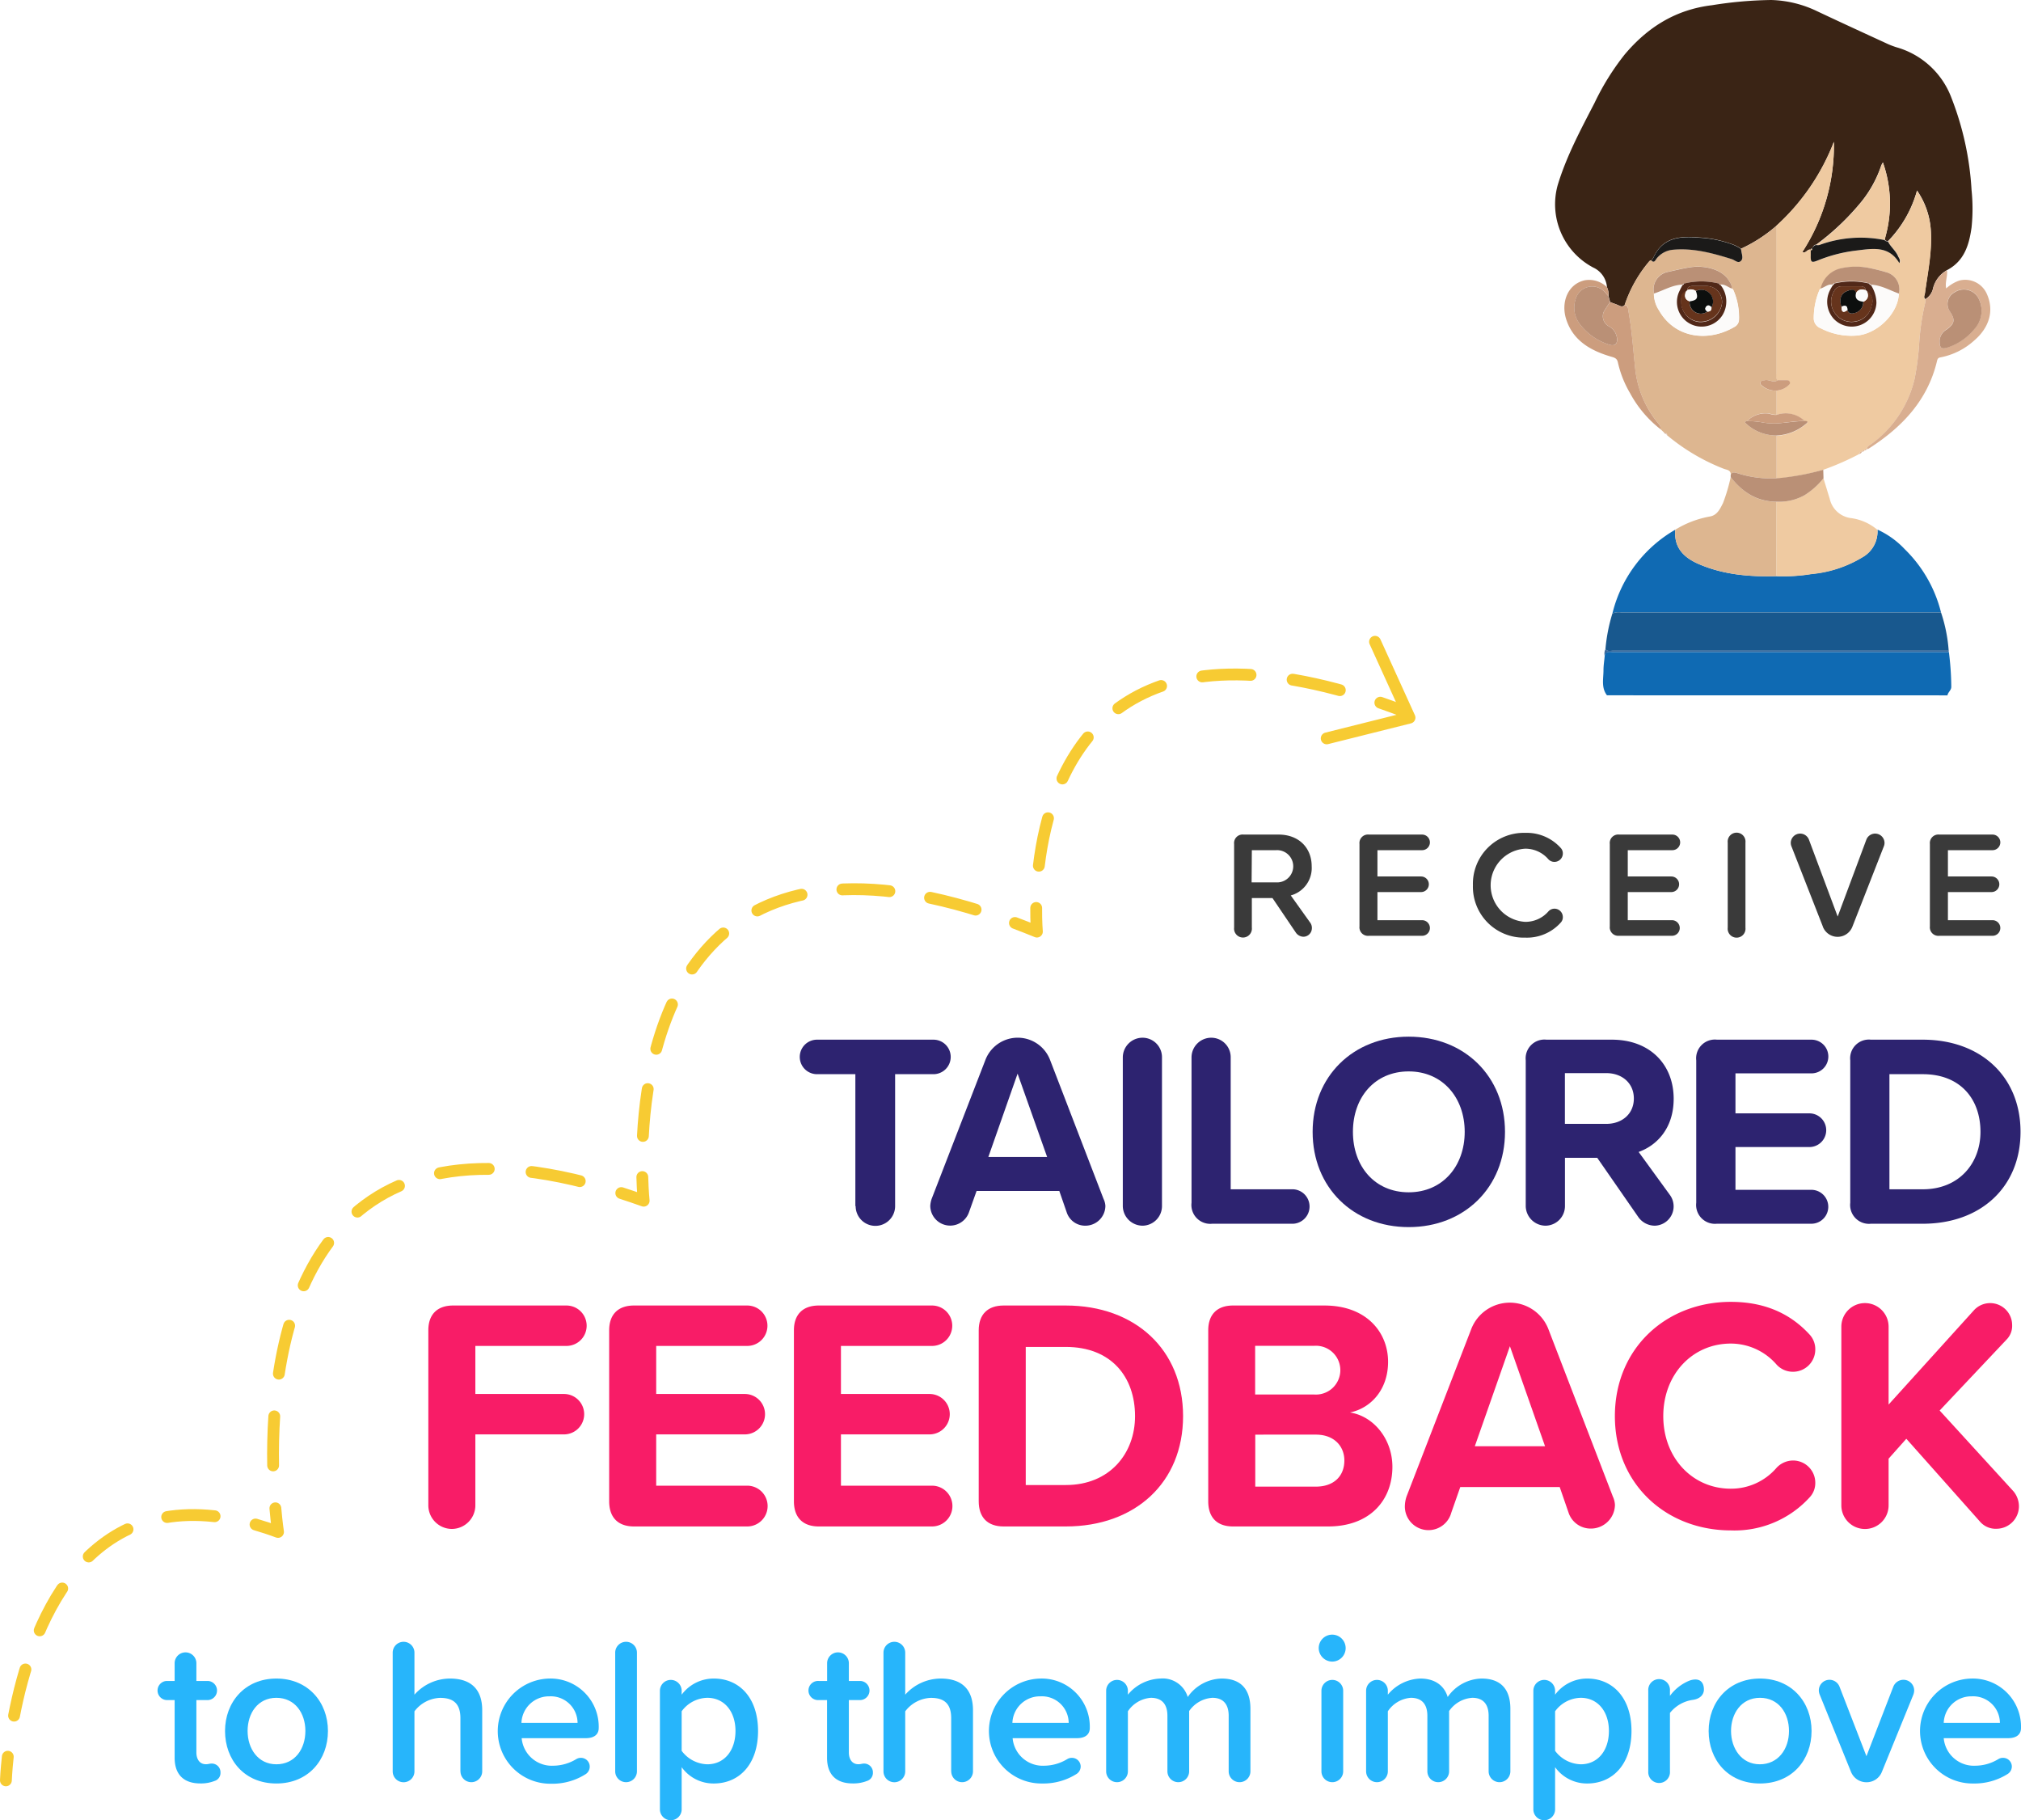 <svg xmlns="http://www.w3.org/2000/svg" viewBox="0 0 342.08 308.07"><title>_</title><path d="M37.32,300a1.4,1.4,0,0,1-1,1.4,6.26,6.26,0,0,1-2.42.42c-2.83,0-4.34-1.54-4.34-4.34v-9.77h-1.4a1.62,1.62,0,0,1,0-3.23h1.4v-3a1.84,1.84,0,1,1,3.68,0v3h2a1.62,1.62,0,0,1,0,3.23h-2v8.86c0,1.16.56,2,1.61,2,.42,0,.63-.11.91-.11A1.47,1.47,0,0,1,37.32,300Z" style="fill:#27b5fb"/><path d="M38.09,292.94c0-4.84,3.33-8.87,8.69-8.87s8.73,4,8.73,8.87-3.3,8.89-8.73,8.89S38.09,297.81,38.09,292.94Zm13.6,0c0-3-1.75-5.61-4.91-5.61s-4.87,2.63-4.87,5.61,1.75,5.64,4.87,5.64S51.69,296,51.69,292.94Z" style="fill:#27b5fb"/><path d="M77.93,299.77v-9c0-2.62-1.37-3.43-3.44-3.43a5.69,5.69,0,0,0-4.34,2.28v10.16a1.84,1.84,0,1,1-3.68,0V279.69a1.84,1.84,0,1,1,3.68,0v7.11a8.09,8.09,0,0,1,6-2.73c3.64,0,5.47,1.89,5.47,5.36v10.34a1.84,1.84,0,1,1-3.68,0Z" style="fill:#27b5fb"/><path d="M93,284.07a8.15,8.15,0,0,1,8.34,8.38c0,1.08-.78,1.71-2.18,1.71H88.3a5.12,5.12,0,0,0,5.39,4.66,7.62,7.62,0,0,0,3.86-1.12,1.44,1.44,0,0,1,.8-.21A1.48,1.48,0,0,1,99.82,299a1.52,1.52,0,0,1-.66,1.23,10.48,10.48,0,0,1-5.85,1.64A8.88,8.88,0,0,1,93,284.07Zm-4.77,7.5h9.53A4.53,4.53,0,0,0,93,287.08,4.67,4.67,0,0,0,88.26,291.57Z" style="fill:#27b5fb"/><path d="M104.13,299.77V279.69a1.84,1.84,0,1,1,3.68,0v20.08a1.84,1.84,0,1,1-3.68,0Z" style="fill:#27b5fb"/><path d="M128.31,292.94c0,5.57-3.12,8.89-7.5,8.89a6.63,6.63,0,0,1-5.43-2.76v7.14a1.84,1.84,0,1,1-3.68,0V286.14a1.84,1.84,0,1,1,3.68,0v.66a6.75,6.75,0,0,1,5.43-2.73C125.19,284.07,128.31,287.37,128.31,292.94Zm-3.82,0c0-3.26-1.86-5.61-4.77-5.61a5.49,5.49,0,0,0-4.34,2.28v6.69a5.58,5.58,0,0,0,4.34,2.28C122.63,298.58,124.49,296.23,124.49,292.94Z" style="fill:#27b5fb"/><path d="M147.75,300a1.42,1.42,0,0,1-1,1.4,6.3,6.3,0,0,1-2.42.42c-2.84,0-4.34-1.54-4.34-4.34v-9.77h-1.4a1.62,1.62,0,1,1,0-3.23H140v-3a1.84,1.84,0,1,1,3.68,0v3h2a1.62,1.62,0,0,1,0,3.23h-2v8.86c0,1.16.56,2,1.61,2,.42,0,.63-.11.91-.11A1.48,1.48,0,0,1,147.75,300Z" style="fill:#27b5fb"/><path d="M161,299.77v-9c0-2.62-1.37-3.43-3.44-3.43a5.69,5.69,0,0,0-4.34,2.28v10.16a1.84,1.84,0,1,1-3.68,0V279.69a1.84,1.84,0,1,1,3.68,0v7.11a8.09,8.09,0,0,1,6-2.73c3.64,0,5.47,1.89,5.47,5.36v10.34a1.84,1.84,0,1,1-3.68,0Z" style="fill:#27b5fb"/><path d="M176.13,284.07a8.14,8.14,0,0,1,8.33,8.38c0,1.08-.77,1.71-2.17,1.71H171.4a5.12,5.12,0,0,0,5.39,4.66,7.62,7.62,0,0,0,3.86-1.12,1.44,1.44,0,0,1,.8-.21,1.48,1.48,0,0,1,1.47,1.47,1.52,1.52,0,0,1-.66,1.23,10.48,10.48,0,0,1-5.85,1.64,8.88,8.88,0,0,1-.28-17.76Zm-4.77,7.5h9.53a4.53,4.53,0,0,0-4.76-4.49A4.67,4.67,0,0,0,171.36,291.57Z" style="fill:#27b5fb"/><path d="M211.65,289.19v10.58a1.84,1.84,0,1,1-3.68,0v-9.39c0-1.82-.8-3.05-2.76-3.05a5.16,5.16,0,0,0-3.93,2.24v10.2a1.84,1.84,0,1,1-3.68,0v-9.39c0-1.82-.8-3.05-2.8-3.05a5.13,5.13,0,0,0-3.89,2.28v10.16a1.84,1.84,0,1,1-3.68,0V286.14a1.84,1.84,0,1,1,3.68,0v.66a7.44,7.44,0,0,1,5.5-2.73,4.42,4.42,0,0,1,4.63,3.12,7.17,7.17,0,0,1,5.74-3.12C209.9,284.07,211.65,285.75,211.65,289.19Z" style="fill:#27b5fb"/><path d="M223.21,278.92a2.28,2.28,0,1,1,2.28,2.28A2.3,2.3,0,0,1,223.21,278.92Zm.46,20.85V286.14a1.84,1.84,0,1,1,3.68,0v13.63a1.84,1.84,0,1,1-3.68,0Z" style="fill:#27b5fb"/><path d="M255.65,289.19v10.58a1.84,1.84,0,1,1-3.68,0v-9.39c0-1.82-.8-3.05-2.76-3.05a5.16,5.16,0,0,0-3.93,2.24v10.2a1.84,1.84,0,1,1-3.68,0v-9.39c0-1.82-.8-3.05-2.8-3.05a5.13,5.13,0,0,0-3.89,2.28v10.16a1.84,1.84,0,1,1-3.68,0V286.14a1.84,1.84,0,1,1,3.68,0v.66a7.46,7.46,0,0,1,5.5-2.73c2.53,0,4.07,1.26,4.63,3.12a7.17,7.17,0,0,1,5.74-3.12C253.9,284.07,255.65,285.75,255.65,289.19Z" style="fill:#27b5fb"/><path d="M276.15,292.94c0,5.57-3.12,8.89-7.5,8.89a6.64,6.64,0,0,1-5.43-2.76v7.14a1.84,1.84,0,1,1-3.68,0V286.14a1.84,1.84,0,1,1,3.68,0v.66a6.75,6.75,0,0,1,5.43-2.73C273,284.07,276.15,287.37,276.15,292.94Zm-3.82,0c0-3.26-1.86-5.61-4.77-5.61a5.51,5.51,0,0,0-4.34,2.28v6.69a5.59,5.59,0,0,0,4.34,2.28C270.47,298.58,272.33,296.23,272.33,292.94Z" style="fill:#27b5fb"/><path d="M288.41,285.93c0,.84-.63,1.58-1.89,1.75a6,6,0,0,0-3.86,2.21v9.88a1.84,1.84,0,1,1-3.67,0V286.14a1.84,1.84,0,1,1,3.67,0V287a7.65,7.65,0,0,1,3.26-2.56,2.93,2.93,0,0,1,1-.21C288,284.21,288.41,285,288.41,285.93Z" style="fill:#27b5fb"/><path d="M289.21,292.94c0-4.84,3.33-8.87,8.69-8.87s8.73,4,8.73,8.87-3.3,8.89-8.73,8.89S289.21,297.81,289.21,292.94Zm13.6,0c0-3-1.75-5.61-4.91-5.61S293,290,293,292.94s1.76,5.64,4.87,5.64S302.81,296,302.81,292.94Z" style="fill:#27b5fb"/><path d="M324,286.1a2.23,2.23,0,0,1-.14.7l-5.33,13.07a2.78,2.78,0,0,1-2.59,1.75,2.81,2.81,0,0,1-2.63-1.75L308,286.77a2,2,0,0,1-.14-.67,1.81,1.81,0,0,1,1.79-1.82,1.83,1.83,0,0,1,1.71,1.16l4.56,11.77,4.55-11.77a1.85,1.85,0,0,1,1.72-1.16A1.81,1.81,0,0,1,324,286.1Z" style="fill:#27b5fb"/><path d="M333.74,284.07a8.15,8.15,0,0,1,8.34,8.38c0,1.08-.77,1.71-2.17,1.71H329a5.13,5.13,0,0,0,5.4,4.66,7.55,7.55,0,0,0,3.85-1.12,1.46,1.46,0,0,1,.81-.21,1.48,1.48,0,0,1,1.47,1.47,1.52,1.52,0,0,1-.66,1.23,10.51,10.51,0,0,1-5.86,1.64,8.88,8.88,0,0,1-.28-17.76Zm-4.76,7.5h9.53a4.53,4.53,0,0,0-4.77-4.49A4.66,4.66,0,0,0,329,291.57Z" style="fill:#27b5fb"/><path d="M222.05,157.17a1.45,1.45,0,0,1-1.41,1.36,1.62,1.62,0,0,1-1.26-.64l-4-5.91h-3.49v5a1.51,1.51,0,1,1-3,0V142.83a1.44,1.44,0,0,1,1.6-1.59h5.93c3.39,0,5.6,2.21,5.6,5.37a4.81,4.81,0,0,1-3.54,4.93l3.34,4.68A1.51,1.51,0,0,1,222.05,157.17Zm-10.2-7.84H216a2.73,2.73,0,1,0,0-5.45h-4.11Z" style="fill:#3a3a3a"/><path d="M230.11,156.78V142.83a1.44,1.44,0,0,1,1.6-1.59h9a1.32,1.32,0,1,1,0,2.64h-7.56v4.45h7.38a1.32,1.32,0,1,1,0,2.64h-7.38v4.76h7.56a1.32,1.32,0,1,1,0,2.64h-9A1.44,1.44,0,0,1,230.11,156.78Z" style="fill:#3a3a3a"/><path d="M249.31,149.82a8.62,8.62,0,0,1,8.86-8.87,7.74,7.74,0,0,1,6,2.55,1.32,1.32,0,0,1,.36.95,1.42,1.42,0,0,1-1.41,1.41,1.38,1.38,0,0,1-1.08-.49,5.12,5.12,0,0,0-3.88-1.74,6.2,6.2,0,0,0,0,12.38,5.14,5.14,0,0,0,3.91-1.75,1.39,1.39,0,0,1,1.05-.48,1.42,1.42,0,0,1,1.41,1.41,1.32,1.32,0,0,1-.36.95,7.68,7.68,0,0,1-6,2.54A8.61,8.61,0,0,1,249.31,149.82Z" style="fill:#3a3a3a"/><path d="M272.48,156.78V142.83a1.43,1.43,0,0,1,1.59-1.59h9a1.32,1.32,0,1,1,0,2.64h-7.55v4.45h7.37a1.32,1.32,0,1,1,0,2.64h-7.37v4.76H283a1.32,1.32,0,1,1,0,2.64h-9A1.43,1.43,0,0,1,272.48,156.78Z" style="fill:#3a3a3a"/><path d="M292.44,157V142.6a1.51,1.51,0,1,1,3,0V157a1.51,1.51,0,1,1-3,0Z" style="fill:#3a3a3a"/><path d="M308.55,156.83l-5.32-13.59a1.53,1.53,0,0,1-.12-.57,1.59,1.59,0,0,1,3.08-.56l4.86,13,4.85-13a1.59,1.59,0,0,1,3.08.56,1.53,1.53,0,0,1-.12.57l-5.32,13.59a2.68,2.68,0,0,1-5,0Z" style="fill:#3a3a3a"/><path d="M326.66,156.78V142.83a1.44,1.44,0,0,1,1.6-1.59h9a1.32,1.32,0,1,1,0,2.64h-7.55v4.45h7.38a1.32,1.32,0,1,1,0,2.64h-7.38v4.76h7.55a1.32,1.32,0,1,1,0,2.64h-9A1.44,1.44,0,0,1,326.66,156.78Z" style="fill:#3a3a3a"/><path d="M144.78,204.12V181.79h-6.49a2.92,2.92,0,1,1,0-5.84H158a2.92,2.92,0,1,1,0,5.84h-6.49v22.33a3.34,3.34,0,0,1-6.68,0Z" style="fill:#2d2370"/><path d="M187.1,204.07a3.38,3.38,0,0,1-3.41,3.36,3.28,3.28,0,0,1-3.13-2.24l-1.26-3.64h-14L164,205.19a3.37,3.37,0,0,1-6.54-1.12,4.5,4.5,0,0,1,.23-1.17l9.11-23.54a5.86,5.86,0,0,1,10.93,0l9.06,23.54A3.1,3.1,0,0,1,187.1,204.07Zm-9.86-8.27-5-14.1-4.95,14.1Z" style="fill:#2d2370"/><path d="M190.05,204.12V178.94a3.34,3.34,0,0,1,3.36-3.32,3.29,3.29,0,0,1,3.27,3.32v25.18a3.32,3.32,0,0,1-3.27,3.31A3.36,3.36,0,0,1,190.05,204.12Z" style="fill:#2d2370"/><path d="M201.68,203.55V178.94a3.34,3.34,0,0,1,3.36-3.32,3.29,3.29,0,0,1,3.27,3.32v22.33h10.6a2.92,2.92,0,0,1,0,5.83H205.18A3.19,3.19,0,0,1,201.68,203.55Z" style="fill:#2d2370"/><path d="M238.44,175.44c9.43,0,16.3,6.72,16.3,16.11s-6.87,16.12-16.3,16.12-16.26-6.73-16.26-16.12S229.05,175.44,238.44,175.44Zm0,5.88c-5.75,0-9.44,4.39-9.44,10.23s3.69,10.23,9.44,10.23,9.48-4.44,9.48-10.23S244.18,181.32,238.44,181.32Z" style="fill:#2d2370"/><path d="M282.63,202.2a3.27,3.27,0,0,1-2.53,5.23,3.43,3.43,0,0,1-2.75-1.4l-7-10.09h-5.46v8.18a3.32,3.32,0,0,1-3.27,3.31,3.37,3.37,0,0,1-3.37-3.31V179.45a3.18,3.18,0,0,1,3.51-3.5h11.07c6.49,0,10.46,4.25,10.46,10,0,5-2.85,7.9-5.93,9Zm-17.75-12h7c2.66,0,4.67-1.68,4.67-4.29s-2-4.3-4.67-4.3h-7Z" style="fill:#2d2370"/><path d="M287.11,203.55v-24.1a3.17,3.17,0,0,1,3.51-3.5h16a2.85,2.85,0,1,1,0,5.7H293.75v6.77h12.51a2.85,2.85,0,1,1,0,5.7H293.75v7.24h12.84a2.87,2.87,0,1,1,0,5.74h-16A3.19,3.19,0,0,1,287.11,203.55Z" style="fill:#2d2370"/><path d="M313.18,203.55v-24.1a3.17,3.17,0,0,1,3.5-3.5h8.78c9.76,0,16.54,6.21,16.54,15.6s-6.78,15.55-16.54,15.55h-8.78A3.19,3.19,0,0,1,313.18,203.55Zm12.28-2.28c6.17,0,9.76-4.44,9.76-9.72,0-5.51-3.36-9.76-9.76-9.76h-5.65v19.48Z" style="fill:#2d2370"/><path d="M72.5,254.74v-29.6c0-2.69,1.51-4.2,4.2-4.2H95.88a3.42,3.42,0,1,1,0,6.84H80.46v8.13h15a3.42,3.42,0,1,1,0,6.84h-15v12a4,4,0,0,1-3.92,4A4,4,0,0,1,72.5,254.74Z" style="fill:#f81c67"/><path d="M103.11,254.07V225.14c0-2.69,1.51-4.2,4.2-4.2h19.17a3.42,3.42,0,1,1,0,6.84H111.07v8.13h15a3.42,3.42,0,1,1,0,6.84h-15v8.68h15.41a3.45,3.45,0,1,1,0,6.9H107.31C104.62,258.33,103.11,256.82,103.11,254.07Z" style="fill:#f81c67"/><path d="M134.38,254.07V225.14c0-2.69,1.52-4.2,4.21-4.2h19.17a3.42,3.42,0,1,1,0,6.84H142.34v8.13h15a3.42,3.42,0,1,1,0,6.84h-15v8.68h15.42a3.45,3.45,0,1,1,0,6.9H138.59C135.9,258.33,134.38,256.82,134.38,254.07Z" style="fill:#f81c67"/><path d="M165.66,254.07V225.14c0-2.69,1.52-4.2,4.21-4.2h10.54c11.71,0,19.84,7.45,19.84,18.72s-8.13,18.67-19.84,18.67H169.87C167.18,258.33,165.66,256.82,165.66,254.07Zm14.75-2.75c7.4,0,11.71-5.32,11.71-11.66,0-6.61-4-11.71-11.71-11.71h-6.79v23.37Z" style="fill:#f81c67"/><path d="M204.51,254.07V225.14c0-2.69,1.51-4.2,4.2-4.2h15.47c7.12,0,10.77,4.54,10.77,9.53,0,4.71-2.92,7.85-6.45,8.57,4,.62,7.18,4.49,7.18,9.2,0,5.61-3.76,10.09-10.88,10.09H208.71C206,258.33,204.51,256.82,204.51,254.07ZM222.45,236a4.13,4.13,0,1,0,0-8.24h-10V236Zm.28,15.59c3,0,4.82-1.74,4.82-4.43,0-2.36-1.68-4.37-4.82-4.37H212.47v8.8Z" style="fill:#f81c67"/><path d="M273.35,254.69a4.07,4.07,0,0,1-4.1,4A3.94,3.94,0,0,1,265.5,256L264,251.66H247.17L245.65,256a4,4,0,0,1-7.85-1.34,5.34,5.34,0,0,1,.28-1.41L249,225a7,7,0,0,1,13.11,0L273,253.28A3.7,3.7,0,0,1,273.35,254.69Zm-11.83-9.93-5.95-16.93-5.94,16.93Z" style="fill:#f81c67"/><path d="M273.34,239.66c0-11.49,8.69-19.34,19.62-19.34,6.17,0,10.38,2.3,13.35,5.55a3.64,3.64,0,0,1,.95,2.52,3.76,3.76,0,0,1-3.76,3.76,3.72,3.72,0,0,1-2.86-1.29,10.25,10.25,0,0,0-7.68-3.48c-6.5,0-11.43,5.22-11.43,12.28s4.93,12.28,11.43,12.28a10.14,10.14,0,0,0,7.74-3.53,3.84,3.84,0,0,1,2.8-1.24,3.76,3.76,0,0,1,3.76,3.76,3.52,3.52,0,0,1-.95,2.47A17.18,17.18,0,0,1,293,259C282,259,273.34,251.15,273.34,239.66Z" style="fill:#f81c67"/><path d="M341.73,254.85a3.81,3.81,0,0,1-3.75,3.87,3.5,3.5,0,0,1-2.86-1.23l-12.45-14-3,3.37v7.9a4,4,0,0,1-4,4,4,4,0,0,1-4-4V224.53a4,4,0,0,1,4-4,4,4,0,0,1,4,4V237.7l14.41-15.92a3.72,3.72,0,0,1,6.5,2.47,3.29,3.29,0,0,1-.95,2.46l-11.32,12,12.5,13.68A4,4,0,0,1,341.73,254.85Z" style="fill:#f81c67"/><path d="M1,301.3s.05-1.52.32-4" style="fill:none;stroke:#f7cb33;stroke-linecap:round;stroke-linejoin:round;stroke-width:2px"/><path d="M2.38,290.35c2.85-14.74,11.49-38.52,37.44-33.19" style="fill:none;stroke:#f7cb33;stroke-linecap:round;stroke-linejoin:round;stroke-width:2px;stroke-dasharray:8.055,7.048"/><path d="M43.25,258c1.23.36,2.5.77,3.81,1.26,0,0-.23-1.48-.45-4" style="fill:none;stroke:#f7cb33;stroke-linecap:round;stroke-linejoin:round;stroke-width:2px"/><path d="M46.23,248c-.36-20.72,5-61.56,55.44-47.18" style="fill:none;stroke:#f7cb33;stroke-linecap:round;stroke-linejoin:round;stroke-width:2px;stroke-dasharray:8.307,7.268"/><path d="M105.16,201.91c1.24.4,2.5.83,3.79,1.29,0,0-.16-1.5-.23-4" style="fill:none;stroke:#f7cb33;stroke-linecap:round;stroke-linejoin:round;stroke-width:2px"/><path d="M108.82,192.24c1-19,9.47-54.31,59.67-37.22" style="fill:none;stroke:#f7cb33;stroke-linecap:round;stroke-linejoin:round;stroke-width:2px;stroke-dasharray:7.97,6.974"/><path d="M171.79,156.2c1.21.46,2.46.94,3.72,1.46,0,0-.14-1.53-.12-4" style="fill:none;stroke:#f7cb33;stroke-linecap:round;stroke-linejoin:round;stroke-width:2px"/><path d="M175.84,146.51c1.92-16,11.42-42,54.39-28.71" style="fill:none;stroke:#f7cb33;stroke-linecap:round;stroke-linejoin:round;stroke-width:2px;stroke-dasharray:8.19,7.167"/><path d="M233.64,118.92c1.23.43,2.49.88,3.77,1.37" style="fill:none;stroke:#f7cb33;stroke-linecap:round;stroke-linejoin:round;stroke-width:2px"/><path d="M272,117.67c-1-1.3-.59-2.81-.59-4.25,0-.82.14-1.64.21-2.46s.84-.63,1.4-.63h56.85a48.6,48.6,0,0,1,.41,5.9c0,.6-.56.91-.65,1.45Z" style="fill:#0f6ab3"/><path d="M272,48.6a4,4,0,0,0-2.34-3.33,12.11,12.11,0,0,1-6-13.94c1.48-4.9,3.9-9.39,6.24-13.92A42.67,42.67,0,0,1,275,9.22c3.92-4.65,8.67-7.61,14.8-8.34A67.87,67.87,0,0,1,299.82,0a19.06,19.06,0,0,1,7.67,1.86c4,1.89,8.06,3.75,12.1,5.61A14.08,14.08,0,0,0,321,8a14,14,0,0,1,9.31,8.57,50.7,50.7,0,0,1,3.4,15.59,30.53,30.53,0,0,1,0,6.34c-.42,3-1.25,5.69-4.16,7.22a4.86,4.86,0,0,0-2.34,3,2.87,2.87,0,0,1-1.31,1.9c-.38-.3-.13-.66-.08-1,.46-3.52,1.21-7,1-10.6a13.3,13.3,0,0,0-2.34-6.79,19.76,19.76,0,0,1-4.89,8.55c-.21,0-.42,0-.55-.21,0-.21.06-.42.12-.63a20.89,20.89,0,0,0-.45-12.46,2.91,2.91,0,0,0-.29.53,19.64,19.64,0,0,1-3.34,6.1,42.17,42.17,0,0,1-7.68,7.3c-.4,0-.51.37-.67.66-.12,0-.34,0-.21.22v0c-.58-.28-.85.72-1.45.35A33.09,33.09,0,0,0,310.41,24a37.34,37.34,0,0,1-9.72,14.2,25,25,0,0,1-6,3.89,6.76,6.76,0,0,0-1.73-.84,19.11,19.11,0,0,0-5.33-1.06c-3.13-.27-6.16-.11-7.73,3.33a3.62,3.62,0,0,1-.37.53.54.54,0,0,0-.44.26A22.33,22.33,0,0,0,275,51.62c-.32.34-.66.24-1,.07s-1-.38-1.45-.56l-.28-1A2.91,2.91,0,0,0,272,48.6Z" style="fill:#3a2415"/><path d="M319.59,40.84a19.76,19.76,0,0,0,4.89-8.55,13.3,13.3,0,0,1,2.34,6.79c.24,3.58-.51,7.08-1,10.6-.05.33-.3.69.08,1a2.07,2.07,0,0,1,0,.43,40.81,40.81,0,0,0-1.07,7.3,45.93,45.93,0,0,1-.76,5.72,19,19,0,0,1-7.43,11.11c-.28.21-.65.34-.64.78h0a.45.45,0,0,0-.44.22h0a.45.45,0,0,0-.44.22h0a.4.4,0,0,0-.44.39,46.57,46.57,0,0,1-6.1,2.67A42.63,42.63,0,0,1,300.7,81c0-2.41,0-4.83,0-7.25a8.23,8.23,0,0,0,4.88-1.9c.36-.26.61-.54-.13-.56a4.63,4.63,0,0,0-4.76-1.07V66.1a3.32,3.32,0,0,0,2-.88c.15-.15.32-.32.21-.56a.52.52,0,0,0-.53-.3l-1.51,0c-.37-.4-.21-.89-.21-1.34q0-12.4,0-24.8A37.34,37.34,0,0,0,310.41,24a33.09,33.09,0,0,1-5.33,18.64c.6.37.87-.63,1.45-.35,0,.32,0,.64,0,1,0,1.08.15,1.21,1.16.8a25.08,25.08,0,0,1,6.63-1.7c2.66-.32,5.44-.84,7.21,2.14.24-.54-.07-.83-.22-1.17C320.91,42.4,320,41.77,319.59,40.84Zm-11.33,8L308,49a12.36,12.36,0,0,0-1,4.79,1.79,1.79,0,0,0,1.18,1.76,11.26,11.26,0,0,0,6,1.24c3.56-.25,7.1-3.72,7.22-7.12a3,3,0,0,0-2.09-3.59c-.89-.27-1.8-.49-2.71-.68a11.42,11.42,0,0,0-4.8,0,4.55,4.55,0,0,0-3.56,3.45Z" style="fill:#efcaa1"/><path d="M300.7,66.1v4.07a2.75,2.75,0,0,1-1.24-.21,4.43,4.43,0,0,0-3.74,1.29c-.51.12-.36.28-.07.53a7.49,7.49,0,0,0,5.06,1.92c0,2.42,0,4.84,0,7.25a18.5,18.5,0,0,1-6.65-.88c-.45-.12-.83-.23-1.1.26,0-.83-.73-.81-1.2-1a34.41,34.41,0,0,1-9.62-5.7s.08-.06.07-.07a.6.6,0,0,0-.09-.15h0a.44.44,0,0,0-.47-.22l-.61-.58c.09-.49-.21-.79-.49-1.13a17.28,17.28,0,0,1-3.81-9.42c-.33-3.16-.55-6.33-1.12-9.46-.07-.39,0-.91-.63-1a22.33,22.33,0,0,1,4.09-7.27.54.54,0,0,1,.44-.26c.5.48.67-.07.87-.32a4,4,0,0,1,2.85-1.51c3.41-.3,6.64.57,9.84,1.58.52.17,1.07.79,1.57.34s.16-1.14.09-1.73c0-.11,0-.21-.06-.32a25,25,0,0,0,6-3.89q0,12.4,0,24.8c0,.45-.16.94.21,1.34-.73.5-1.45-.21-2.19,0-.27.07-.61,0-.73.34s.19.53.4.7A3.48,3.48,0,0,0,300.7,66.1Zm-7.58-17.29v0a1.76,1.76,0,0,0-.35-1.1c-1.2-2.29-4.45-2.83-6.63-2.5-1.3.19-2.59.52-3.88.8a3,3,0,0,0-2.3,3.64,5.21,5.21,0,0,0,.86,2.85c2.71,4.8,8.38,5.39,12.76,2.82a1.42,1.42,0,0,0,.78-1.24,11.52,11.52,0,0,0-1-5.1Z" style="fill:#ddb690"/><path d="M272.92,103.82a22.52,22.52,0,0,1,10.65-14.18c-.28,3,1.39,4.68,3.88,5.78,4.22,1.85,8.7,2.21,13.25,2.09a29.12,29.12,0,0,0,5.9-.38,20.2,20.2,0,0,0,8.63-2.83,5,5,0,0,0,2.56-4.67,14.66,14.66,0,0,1,4.6,3.3,22.6,22.6,0,0,1,6.15,10.7H274.4A2.68,2.68,0,0,0,272.92,103.82Z" style="fill:#106ab3"/><path d="M272.92,103.82a2.68,2.68,0,0,1,1.48-.18h54.14a26.06,26.06,0,0,1,1.3,6.48H273.07c-.44,0-.94.18-1.33-.23A28.79,28.79,0,0,1,272.92,103.82Z" style="fill:#18588e"/><path d="M300.7,97.51c-4.55.12-9-.24-13.25-2.09-2.49-1.1-4.16-2.8-3.88-5.78a16.78,16.78,0,0,1,5.85-2.23c1.23-.21,1.72-1.28,2.22-2.27a29.46,29.46,0,0,0,1.3-4.39c2,2.52,4.42,4.18,7.77,4.15Q300.7,91.2,300.7,97.51Z" style="fill:#ddb690"/><path d="M300.7,97.51q0-6.3,0-12.61a8.77,8.77,0,0,0,4.71-1.08,12.7,12.7,0,0,0,3.23-2.88c.36,1.15.7,2.3,1.06,3.45a4.22,4.22,0,0,0,3.52,3.28,8.69,8.69,0,0,1,4.56,2,5,5,0,0,1-2.56,4.67,20.2,20.2,0,0,1-8.63,2.83A29.12,29.12,0,0,1,300.7,97.51Z" style="fill:#efcaa1"/><path d="M316,76c0-.44.36-.57.64-.78a19,19,0,0,0,7.43-11.11,45.93,45.93,0,0,0,.76-5.72,40.81,40.81,0,0,1,1.07-7.3,2.07,2.07,0,0,0,0-.43,2.87,2.87,0,0,0,1.31-1.9,4.86,4.86,0,0,1,2.34-3c.14,1-.37,2-.13,3.05a6.36,6.36,0,0,1,2.22-1.33,4,4,0,0,1,4.64,2.22c1.36,3,.31,5.82-2.08,7.89a11.83,11.83,0,0,1-5.8,2.9c-.46.08-.49.43-.58.79-1.63,6.62-6,11.12-11.53,14.65A.75.75,0,0,1,316,76Zm12.3-18.23c0,1.14.32,1.37,1.4,1a9.86,9.86,0,0,0,4.46-3.07,4.58,4.58,0,0,0,.64-5.38,2.8,2.8,0,0,0-3.94-.89,2.23,2.23,0,0,0-.78,3.32c.89,1.38.76,2-.6,3A2.27,2.27,0,0,0,328.31,57.78Z" style="fill:#d9ae90"/><path d="M275,51.62c.59.09.56.61.63,1,.57,3.13.79,6.3,1.12,9.46a17.28,17.28,0,0,0,3.81,9.42c.28.34.58.64.49,1.13a19.3,19.3,0,0,1-5.15-6.11,17.85,17.85,0,0,1-2.05-5.18c-.12-.53-.34-.74-.94-.92-3.52-1-6.67-2.68-7.84-6.48-.87-2.83.32-5.89,3.19-6.51A4.32,4.32,0,0,1,272,48.6a2.91,2.91,0,0,1,.24,1.51l-.49-.56a2.9,2.9,0,0,0-5.06,1.12,4.54,4.54,0,0,0,.79,4.26,10,10,0,0,0,4.95,3.41c.91.26,1.36-.11,1.28-1.06a2.65,2.65,0,0,0-1.37-2.05,1.94,1.94,0,0,1-.9-2.41,18.61,18.61,0,0,1,1.08-1.69c.48.18,1,.35,1.45.56S274.67,52,275,51.62Z" style="fill:#cc9d7e"/><path d="M308.65,80.94a12.7,12.7,0,0,1-3.23,2.88,8.77,8.77,0,0,1-4.71,1.08c-3.35,0-5.79-1.63-7.77-4.15,0-.14,0-.28,0-.42.27-.49.65-.38,1.1-.26a18.5,18.5,0,0,0,6.65.88,42.63,42.63,0,0,0,7.92-1.45Z" style="fill:#ba9076"/><path d="M271.74,109.87c.39.41.89.23,1.33.23h56.77v.21H273c-.56,0-1.18-.14-1.4.63A1.7,1.7,0,0,1,271.74,109.87Z" style="fill:#37689c"/><path d="M314.72,76.83a.4.4,0,0,1,.44-.39A.66.66,0,0,1,314.72,76.83Z" style="fill:#d9ae90"/><path d="M281.65,73.21a.44.44,0,0,1,.47.22A.55.55,0,0,1,281.65,73.21Z" style="fill:#cc9d7e"/><path d="M315.58,76.23A.45.45,0,0,1,316,76,.51.51,0,0,1,315.58,76.23Z" style="fill:#d9ae90"/><path d="M315.15,76.45a.45.45,0,0,1,.44-.22A.48.48,0,0,1,315.15,76.45Z" style="fill:#d9ae90"/><path d="M282.11,73.42a.6.6,0,0,1,.09.15s0,0-.07.07A.53.53,0,0,1,282.11,73.42Z" style="fill:#cc9d7e"/><path d="M307.4,41.47a42.17,42.17,0,0,0,7.68-7.3,19.64,19.64,0,0,0,3.34-6.1,2.91,2.91,0,0,1,.29-.53A20.89,20.89,0,0,1,319.16,40c-.06.21-.08.42-.12.63a20.32,20.32,0,0,0-11.11.83A1.56,1.56,0,0,1,307.4,41.47Z" style="fill:#efcaa1"/><path d="M272.51,51.13a18.61,18.61,0,0,0-1.08,1.69,1.94,1.94,0,0,0,.9,2.41,2.65,2.65,0,0,1,1.37,2.05c.08.95-.37,1.32-1.28,1.06a10,10,0,0,1-4.95-3.41,4.54,4.54,0,0,1-.79-4.26,2.9,2.9,0,0,1,5.06-1.12l.49.56C272.32,50.45,272.42,50.79,272.51,51.13Z" style="fill:#ba9076"/><path d="M307.4,41.47a1.56,1.56,0,0,0,.53,0A20.32,20.32,0,0,1,319,40.63c.13.21.34.21.55.21.44.93,1.32,1.56,1.72,2.52.15.34.46.63.22,1.17-1.77-3-4.55-2.46-7.21-2.14a25.08,25.08,0,0,0-6.63,1.7c-1,.41-1.19.28-1.16-.8,0-.32,0-.64,0-1v0c.21.06.19-.09.21-.22C306.89,41.84,307,41.51,307.4,41.47Z" style="fill:#1b1a19"/><path d="M294.68,42.13c0,.11.05.21.06.32.07.59.4,1.29-.09,1.73s-1-.17-1.57-.34c-3.2-1-6.43-1.88-9.84-1.58a4,4,0,0,0-2.85,1.51c-.2.25-.37.8-.87.32a3.62,3.62,0,0,0,.37-.53c1.57-3.44,4.6-3.6,7.73-3.33A19.11,19.11,0,0,1,293,41.29,6.76,6.76,0,0,1,294.68,42.13Z" style="fill:#1b1a19"/><path d="M306.73,42.13c0,.13,0,.28-.21.22C306.39,42.09,306.61,42.16,306.73,42.13Z" style="fill:#efcaa1"/><path d="M321.41,49.68c-.12,3.4-3.66,6.87-7.22,7.12a11.26,11.26,0,0,1-6-1.24A1.79,1.79,0,0,1,307,53.8,12.36,12.36,0,0,1,308,49l.23-.2v0c.66-.2,1.19-.79,2-.66-.19.34-.4.67-.56,1a4.29,4.29,0,0,0,.7,4.7,4.18,4.18,0,0,0,7.23-2.72,5.71,5.71,0,0,0-.94-3C318.37,48.25,319.84,49.13,321.41,49.68Z" style="fill:#fcfbfa"/><path d="M321.41,49.68c-1.57-.55-3-1.43-4.77-1.51h0l-.26-.23a12.43,12.43,0,0,0-6,0l-.22.23h0c-.77-.13-1.3.46-2,.66a4.55,4.55,0,0,1,3.56-3.45,11.42,11.42,0,0,1,4.8,0c.91.19,1.82.41,2.71.68A3,3,0,0,1,321.41,49.68Z" style="fill:#ba9076"/><path d="M300.71,73.7a7.49,7.49,0,0,1-5.06-1.92c-.29-.25-.44-.41.07-.53a18.75,18.75,0,0,1,2.23.17,11.26,11.26,0,0,0,3.06.22c1.49-.13,3-.36,4.45-.4.74,0,.49.3.13.56A8.23,8.23,0,0,1,300.71,73.7Z" style="fill:#ba9076"/><path d="M305.46,71.24c-1.49,0-3,.27-4.45.4a11.26,11.26,0,0,1-3.06-.22,18.75,18.75,0,0,0-2.23-.17A4.43,4.43,0,0,1,299.46,70a2.75,2.75,0,0,0,1.24.21A4.63,4.63,0,0,1,305.46,71.24Z" style="fill:#cc9d7e"/><path d="M300.7,66.1a3.48,3.48,0,0,1-2.31-.72c-.21-.17-.52-.36-.4-.7s.46-.27.73-.34c.74-.17,1.46.54,2.19,0l1.51,0a.52.52,0,0,1,.53.3c.11.24-.06.41-.21.56A3.32,3.32,0,0,1,300.7,66.1Z" style="fill:#cc9d7e"/><path d="M308.26,48.81,308,49Z" style="fill:#ba9076"/><path d="M293.33,49a11.52,11.52,0,0,1,1,5.1,1.42,1.42,0,0,1-.78,1.24c-4.38,2.57-10,2-12.76-2.82a5.21,5.21,0,0,1-.86-2.85c1.58-.53,3-1.43,4.77-1.5-.16.31-.33.62-.48.94a4.18,4.18,0,0,0,7.23,4.18,4.46,4.46,0,0,0-.32-5.12c.77-.13,1.3.45,2,.66v0Z" style="fill:#fcfbfa"/><path d="M284.74,48.17c-1.73.07-3.19,1-4.77,1.5a3,3,0,0,1,2.3-3.64c1.29-.28,2.58-.61,3.88-.8,2.18-.33,5.43.21,6.63,2.5a1.76,1.76,0,0,1,.35,1.1c-.66-.21-1.19-.79-2-.66h0L291,48a12.19,12.19,0,0,0-6,0l-.26.23Z" style="fill:#ba9076"/><path d="M293.33,49l-.21-.19Z" style="fill:#ba9076"/><path d="M328.31,57.78a2.27,2.27,0,0,1,1.18-2c1.36-1,1.49-1.62.6-3a2.23,2.23,0,0,1,.78-3.32,2.8,2.8,0,0,1,3.94.89,4.58,4.58,0,0,1-.64,5.38,9.86,9.86,0,0,1-4.46,3.07C328.63,59.15,328.31,58.92,328.31,57.78Z" style="fill:#ba9076"/><path d="M310.41,48a12.43,12.43,0,0,1,6,0,.24.24,0,0,0,.26.23h0a5.71,5.71,0,0,1,.94,3,4.18,4.18,0,0,1-7.23,2.72,4.29,4.29,0,0,1-.7-4.7c.16-.35.37-.68.56-1h0A.22.22,0,0,0,310.41,48Zm5.36,1.15c0-.54-.39-.68-.79-.69-1.11,0-2.22,0-3.33,0a1.35,1.35,0,0,0-1.2.8,3.37,3.37,0,0,0,.13,3.75,3.44,3.44,0,0,0,3.49,1.42,3.31,3.31,0,0,0,2.71-2.74,1.87,1.87,0,0,0-.82-2.38Z" style="fill:#512818"/><path d="M316.67,48.18a.24.24,0,0,1-.26-.23Z" style="fill:#fcfbfa"/><path d="M310.41,48a.22.22,0,0,1-.22.23Z" style="fill:#fcfbfa"/><path d="M285,48a12.19,12.19,0,0,1,6,0,.22.22,0,0,0,.22.23h0a4.46,4.46,0,0,1,.32,5.12,4.18,4.18,0,0,1-7.23-4.18c.15-.32.32-.63.48-.94h0A.24.24,0,0,0,285,48Zm.64,1.15-.19.16c-1,.33-.87,1.29-.86,2a3.4,3.4,0,0,0,3,3.19A3.66,3.66,0,0,0,291.32,52a2.68,2.68,0,0,0-2.55-3.6c-.72,0-1.44,0-2.15,0C286.15,48.41,285.65,48.44,285.61,49.1Z" style="fill:#512818"/><path d="M291.19,48.18A.22.22,0,0,1,291,48Z" style="fill:#fcfbfa"/><path d="M285,48a.24.24,0,0,1-.26.23Z" style="fill:#fcfbfa"/><path d="M316,49.26a1.87,1.87,0,0,1,.82,2.38,3.31,3.31,0,0,1-2.71,2.74A3.44,3.44,0,0,1,310.58,53a3.37,3.37,0,0,1-.13-3.75,1.35,1.35,0,0,1,1.2-.8c1.11,0,2.22,0,3.33,0,.4,0,.79.15.79.69-.62-.19-1.21-.23-1.6.44-.28-.7-.85-.54-1.35-.39-1.19.38-1.59,1.4-1.11,2.73,0,.84.22,1.16,1,.56.18.56.56.66,1.1.51a1.85,1.85,0,0,0,1.57-1.9C316.22,50.67,316.29,50,316,49.26Z" style="fill:#66341c"/><path d="M316,49.26c.33.78.26,1.41-.59,1.79-.94-.08-1.48-.47-1.2-1.51.39-.67,1-.63,1.6-.44Z" style="fill:#fcfbfa"/><path d="M285.61,49.1c0-.66.54-.69,1-.71.71,0,1.43,0,2.15,0a2.68,2.68,0,0,1,2.55,3.6,3.66,3.66,0,0,1-3.78,2.44,3.4,3.4,0,0,1-3-3.19c0-.68-.16-1.64.86-2-.31.76-.31,1.42.6,1.76a1.9,1.9,0,0,0,3,1.73c.45,0,.72-.22.69-.71a2,2,0,0,0-2.64-2.77A1.45,1.45,0,0,0,285.61,49.1Z" style="fill:#66341c"/><path d="M285.61,49.1a1.45,1.45,0,0,1,1.46.17c.43,1.21.21,1.57-1.05,1.75-.91-.34-.91-1-.6-1.76Z" style="fill:#fcfbfa"/><path d="M314.17,49.54c-.28,1,.26,1.43,1.2,1.51A1.85,1.85,0,0,1,313.8,53c-.54.15-.92,0-1.1-.51,0-.79-.42-.8-1-.56-.48-1.33-.08-2.35,1.11-2.73C313.32,49,313.89,48.84,314.17,49.54Z" style="fill:#0d0f0e"/><path d="M311.71,51.88c.57-.24,1-.23,1,.56C311.93,53,311.67,52.72,311.71,51.88Z" style="fill:#fcfbfa"/><path d="M286,51c1.26-.18,1.48-.54,1.05-1.75A2,2,0,0,1,289.71,52c-.26-.25-.56-.5-.88-.15s-.18.64.19.86A1.9,1.9,0,0,1,286,51Z" style="fill:#0d0f0e"/><path d="M289,52.75c-.37-.22-.47-.54-.19-.86s.62-.1.88.15C289.74,52.53,289.47,52.73,289,52.75Z" style="fill:#fcfbfa"/><polyline points="224.56 124.96 238.58 121.45 232.74 108.61" style="fill:none;stroke:#f7cb33;stroke-linecap:round;stroke-linejoin:round;stroke-width:2px"/></svg>
